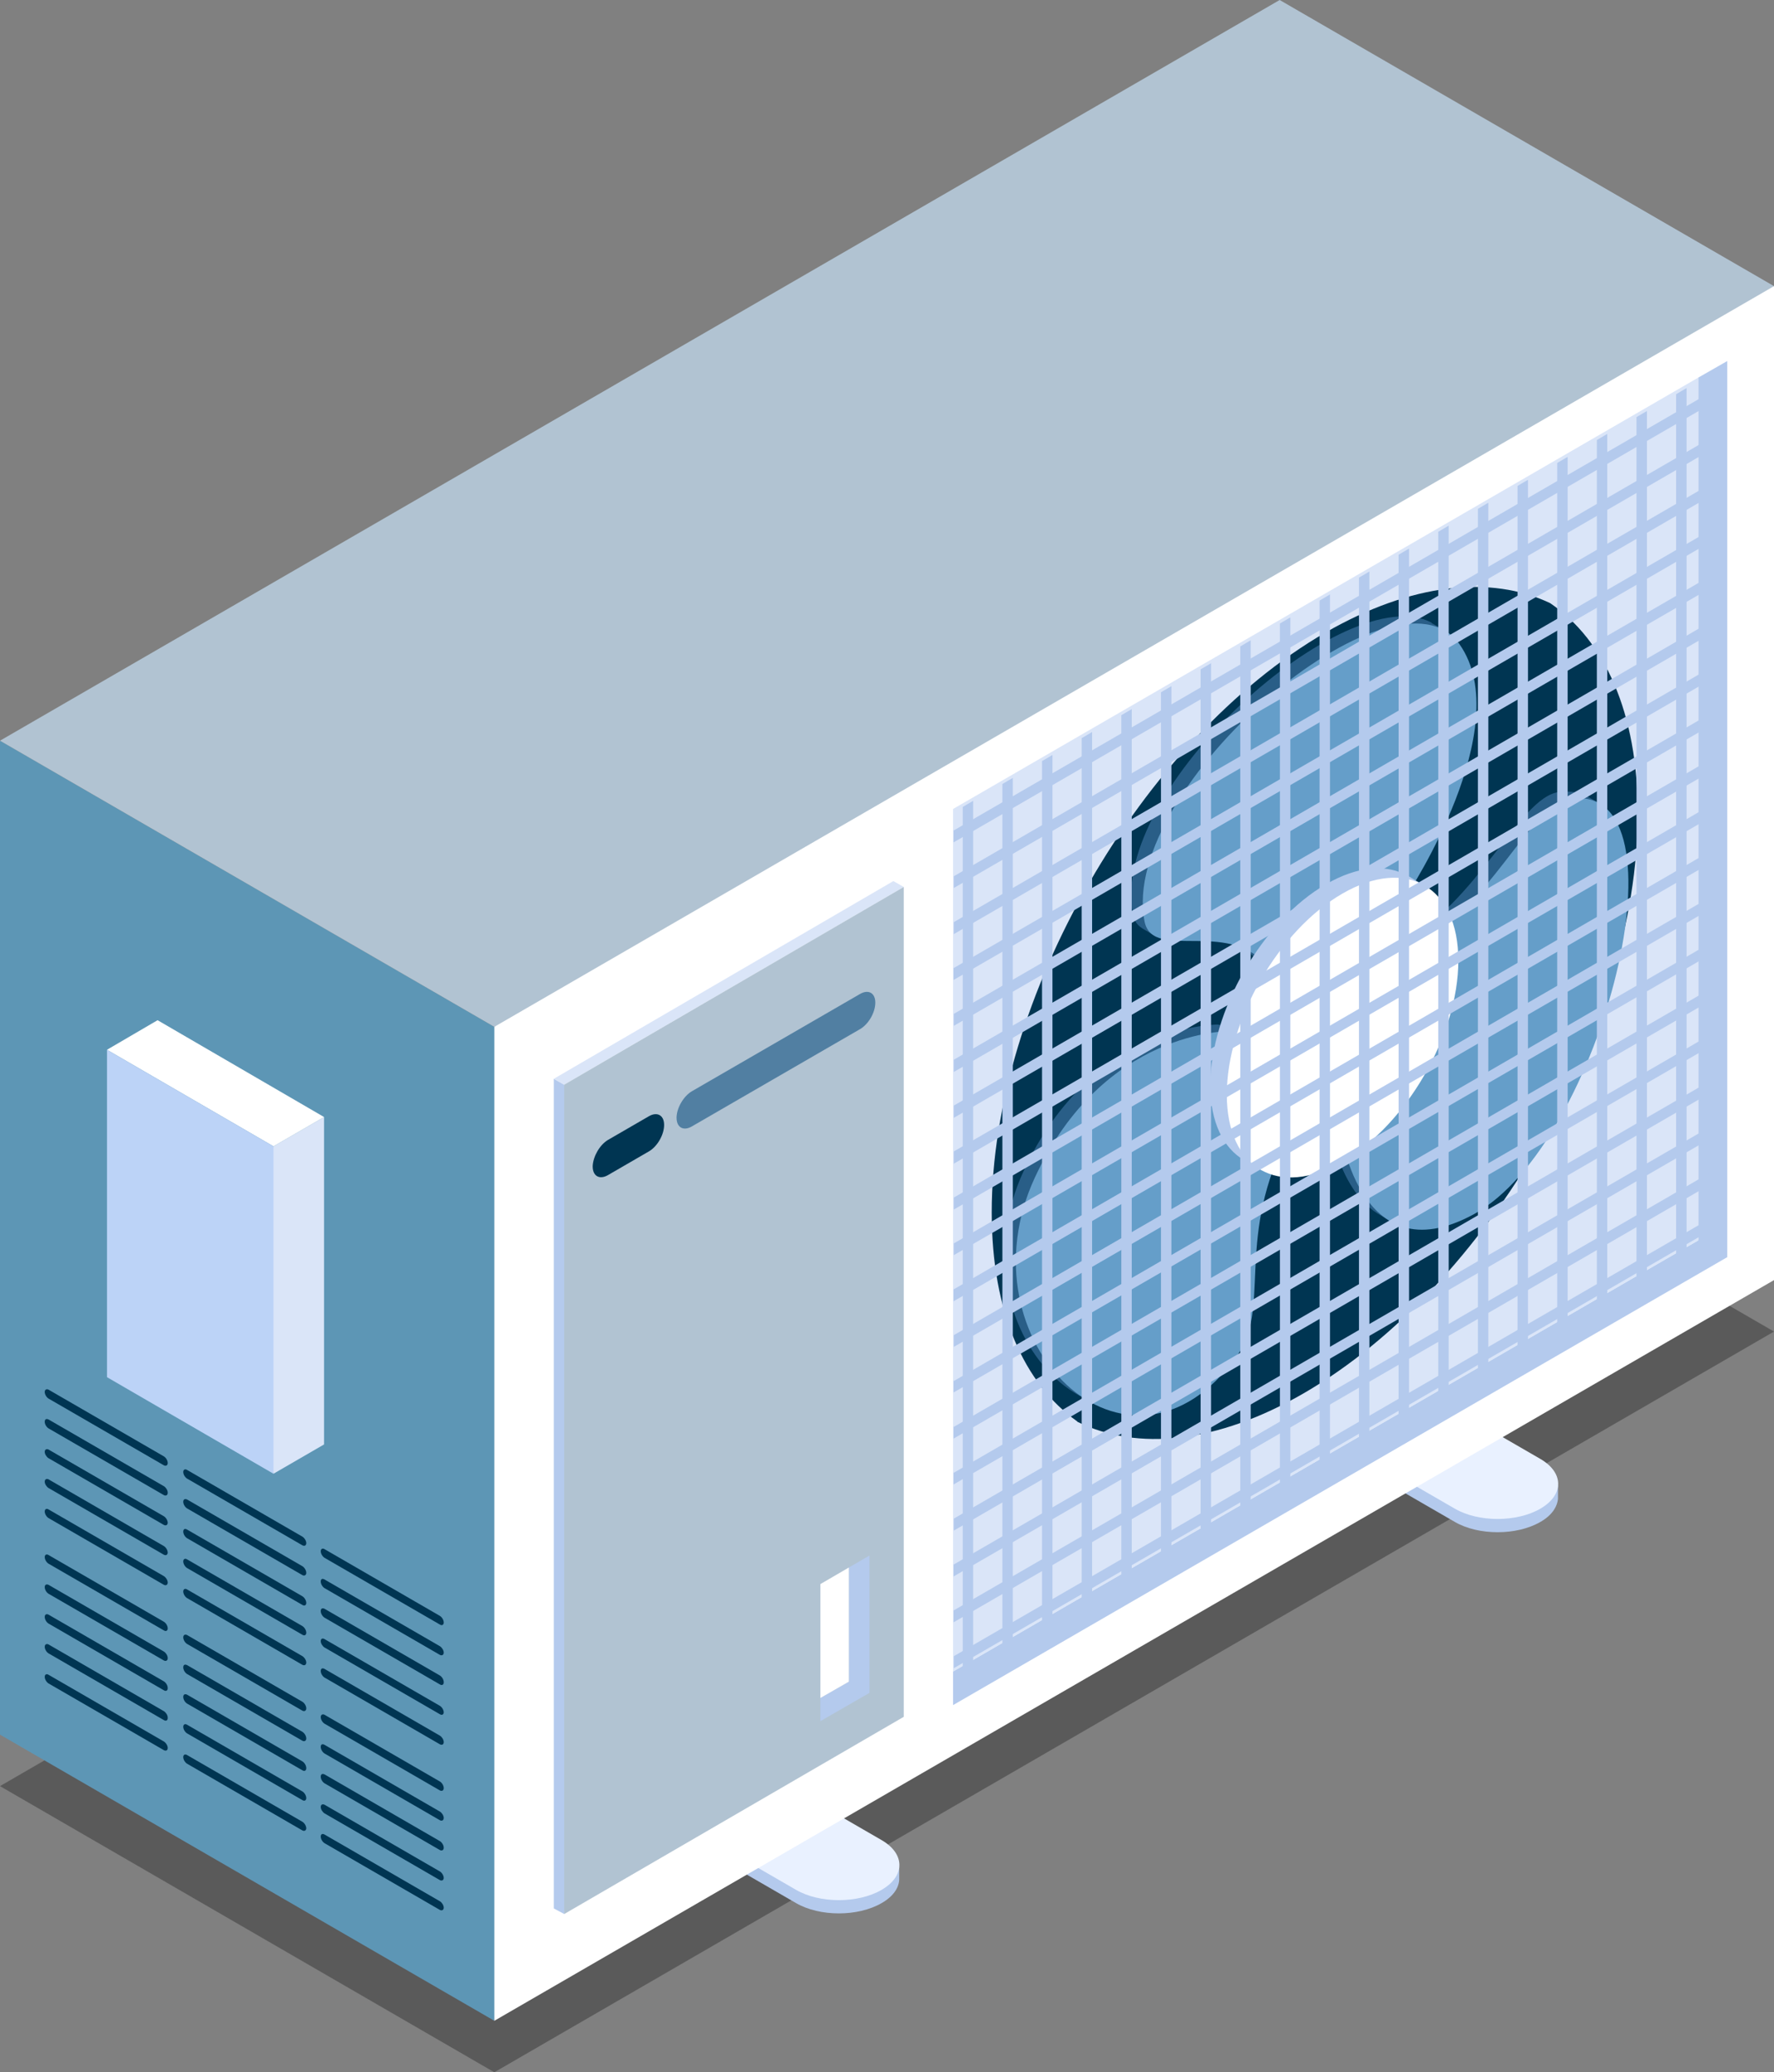 <svg width="245" height="286" viewBox="0 0 245 286" fill="none" xmlns="http://www.w3.org/2000/svg">
<rect x="0" y="0" width="245" height="286" fill="#808080" stroke="none"/>
<g clip-path="url(#clip0_35_58)">
<path opacity="0.3" d="M68.27 286L245 183.774L176.73 144.284L-7.04011e-06 246.509L68.27 286Z" fill="black"/>
<path d="M65.707 230.193C68.972 228.294 74.272 228.294 77.536 230.193L121.692 257.622H124.185V259.134C124.185 259.134 124.185 259.239 124.185 259.309V259.45C124.114 260.611 123.307 261.771 121.763 262.65C118.498 264.549 113.198 264.549 109.934 262.65L65.707 237.085C62.443 235.186 62.443 232.127 65.707 230.228V230.193Z" fill="#B4CAED"/>
<path d="M65.707 228.399C68.972 226.5 74.272 226.5 77.536 228.399L121.763 253.964C125.027 255.863 125.027 258.923 121.763 260.822C118.498 262.721 113.198 262.721 109.934 260.822L65.707 235.256C62.443 233.357 62.443 230.298 65.707 228.399Z" fill="#E9F1FF"/>
<path d="M156.687 177.585C159.952 175.686 165.252 175.686 168.516 177.585L212.672 205.014H215.165V206.526C215.165 206.526 215.165 206.632 215.165 206.702V206.843C215.059 208.003 214.287 209.164 212.743 210.043C209.478 211.942 204.178 211.942 200.914 210.043L156.687 184.478C153.423 182.579 153.423 179.519 156.687 177.62V177.585Z" fill="#B4CAED"/>
<path d="M156.688 175.792C159.952 173.893 165.252 173.893 168.516 175.792L212.743 201.357C216.007 203.256 216.007 206.315 212.743 208.214C209.478 210.113 204.178 210.113 200.914 208.214L156.688 182.649C153.423 180.75 153.423 177.691 156.688 175.792Z" fill="#E9F1FF"/>
<path d="M-0 239.406L68.27 278.897L76.483 176.917L68.27 141.716L-0 102.226V239.406Z" fill="#5D96B5"/>
<path d="M61.285 240.426C61.285 240.777 61.039 240.883 60.759 240.742L44.823 231.529C44.542 231.353 44.297 230.966 44.297 230.615C44.297 230.298 44.507 230.157 44.823 230.333L60.759 239.547C61.039 239.722 61.285 240.109 61.285 240.426Z" fill="#003552"/>
<path d="M61.285 236.311C61.285 236.628 61.039 236.768 60.759 236.593L44.823 227.379C44.542 227.204 44.297 226.817 44.297 226.5C44.297 226.184 44.507 226.043 44.823 226.219L60.759 235.432C61.039 235.608 61.285 235.995 61.285 236.346V236.311Z" fill="#003552"/>
<path d="M61.285 232.197C61.285 232.513 61.039 232.654 60.759 232.478L44.823 223.265C44.542 223.089 44.297 222.702 44.297 222.351C44.297 221.999 44.507 221.893 44.823 222.034L60.759 231.247C61.039 231.423 61.285 231.81 61.285 232.162V232.197Z" fill="#003552"/>
<path d="M61.285 228.083C61.285 228.399 61.039 228.54 60.759 228.399L44.823 219.186C44.542 219.01 44.297 218.623 44.297 218.271C44.297 217.92 44.507 217.814 44.823 217.99L60.759 227.203C61.039 227.379 61.285 227.766 61.285 228.083Z" fill="#003552"/>
<path d="M61.285 223.933C61.285 224.25 61.039 224.39 60.759 224.214L44.823 215.001C44.542 214.825 44.297 214.438 44.297 214.087C44.297 213.77 44.542 213.63 44.823 213.805L60.759 223.019C61.039 223.195 61.285 223.581 61.285 223.933Z" fill="#003552"/>
<path d="M42.296 229.454C42.296 229.771 42.05 229.911 41.769 229.771L25.834 220.557C25.553 220.381 25.307 219.995 25.307 219.643C25.307 219.326 25.553 219.186 25.834 219.362L41.769 228.575C42.05 228.751 42.296 229.138 42.296 229.454Z" fill="#003552"/>
<path d="M42.296 225.34C42.296 225.656 42.05 225.797 41.769 225.621L25.834 216.408C25.553 216.232 25.307 215.845 25.307 215.493C25.307 215.177 25.553 215.036 25.834 215.212L41.769 224.425C42.05 224.601 42.296 224.988 42.296 225.34Z" fill="#003552"/>
<path d="M42.296 221.225C42.296 221.542 42.05 221.683 41.769 221.507L25.834 212.293C25.553 212.118 25.307 211.731 25.307 211.379C25.307 211.027 25.553 210.922 25.834 211.098L41.769 220.311C42.05 220.487 42.296 220.874 42.296 221.225Z" fill="#003552"/>
<path d="M42.296 217.076C42.296 217.392 42.05 217.533 41.769 217.392L25.834 208.179C25.553 208.003 25.307 207.616 25.307 207.265C25.307 206.948 25.518 206.808 25.834 206.948L41.769 216.162C42.05 216.337 42.296 216.724 42.296 217.076Z" fill="#003552"/>
<path d="M42.296 212.961C42.296 213.313 42.05 213.419 41.769 213.278L25.834 204.065C25.553 203.889 25.307 203.502 25.307 203.15C25.307 202.834 25.553 202.693 25.834 202.869L41.769 212.082C42.05 212.258 42.296 212.645 42.296 212.961Z" fill="#003552"/>
<path d="M23.166 218.412C23.166 218.729 22.92 218.869 22.64 218.729L6.704 209.515C6.423 209.339 6.177 208.953 6.177 208.601C6.177 208.285 6.423 208.144 6.704 208.32L22.64 217.533C22.92 217.709 23.166 218.096 23.166 218.412Z" fill="#003552"/>
<path d="M23.166 214.263C23.166 214.579 22.92 214.72 22.64 214.579L6.704 205.366C6.423 205.19 6.177 204.803 6.177 204.487C6.177 204.17 6.423 204.03 6.704 204.17L22.64 213.384C22.92 213.559 23.166 213.946 23.166 214.298V214.263Z" fill="#003552"/>
<path d="M23.166 210.148C23.166 210.465 22.92 210.605 22.64 210.465L6.704 201.251C6.423 201.076 6.177 200.689 6.177 200.372C6.177 200.056 6.423 199.915 6.704 200.056L22.64 209.269C22.92 209.445 23.166 209.832 23.166 210.183V210.148Z" fill="#003552"/>
<path d="M23.166 206.034C23.166 206.35 22.92 206.491 22.64 206.35L6.704 197.137C6.423 196.961 6.177 196.574 6.177 196.223C6.177 195.871 6.388 195.766 6.704 195.906L22.64 205.12C22.92 205.295 23.166 205.682 23.166 205.999V206.034Z" fill="#003552"/>
<path d="M23.166 201.92C23.166 202.236 22.92 202.377 22.64 202.236L6.704 193.023C6.423 192.847 6.177 192.46 6.177 192.108C6.177 191.792 6.423 191.651 6.704 191.792L22.64 201.005C22.92 201.181 23.166 201.568 23.166 201.92Z" fill="#003552"/>
<path d="M61.285 263.283C61.285 263.6 61.039 263.74 60.759 263.6L44.823 254.386C44.542 254.21 44.297 253.824 44.297 253.472C44.297 253.156 44.507 253.015 44.823 253.191L60.759 262.404C61.039 262.58 61.285 262.967 61.285 263.283Z" fill="#003552"/>
<path d="M61.285 259.169C61.285 259.485 61.039 259.626 60.759 259.485L44.823 250.272C44.542 250.096 44.297 249.709 44.297 249.393C44.297 249.076 44.507 248.936 44.823 249.076L60.759 258.29C61.039 258.466 61.285 258.852 61.285 259.204V259.169Z" fill="#003552"/>
<path d="M61.285 255.019C61.285 255.336 61.039 255.476 60.759 255.336L44.823 246.122C44.542 245.947 44.297 245.56 44.297 245.208C44.297 244.856 44.507 244.751 44.823 244.892L60.759 254.105C61.039 254.281 61.285 254.668 61.285 255.019Z" fill="#003552"/>
<path d="M61.285 250.905C61.285 251.221 61.039 251.362 60.759 251.221L44.823 242.008C44.542 241.832 44.297 241.445 44.297 241.094C44.297 240.742 44.507 240.637 44.823 240.812L60.759 250.026C61.039 250.202 61.285 250.588 61.285 250.905Z" fill="#003552"/>
<path d="M61.285 246.791C61.285 247.107 61.039 247.248 60.759 247.107L44.823 237.894C44.542 237.718 44.297 237.331 44.297 236.979C44.297 236.663 44.542 236.522 44.823 236.663L60.759 245.876C61.039 246.052 61.285 246.439 61.285 246.791Z" fill="#003552"/>
<path d="M42.296 252.312C42.296 252.628 42.05 252.769 41.769 252.628L25.834 243.415C25.553 243.239 25.307 242.852 25.307 242.5C25.307 242.184 25.553 242.043 25.834 242.219L41.769 251.432C42.05 251.608 42.296 251.995 42.296 252.347V252.312Z" fill="#003552"/>
<path d="M42.296 248.162C42.296 248.479 42.05 248.619 41.769 248.443L25.834 239.23C25.553 239.054 25.307 238.667 25.307 238.316C25.307 237.999 25.553 237.859 25.834 238.034L41.769 247.248C42.05 247.424 42.296 247.81 42.296 248.162Z" fill="#003552"/>
<path d="M42.296 244.048C42.296 244.364 42.05 244.505 41.769 244.329L25.834 235.116C25.553 234.94 25.307 234.553 25.307 234.201C25.307 233.85 25.553 233.744 25.834 233.885L41.769 243.098C42.05 243.274 42.296 243.661 42.296 244.013V244.048Z" fill="#003552"/>
<path d="M42.296 239.933C42.296 240.25 42.05 240.39 41.769 240.25L25.834 231.036C25.553 230.861 25.307 230.474 25.307 230.122C25.307 229.771 25.518 229.665 25.834 229.806L41.769 239.019C42.05 239.195 42.296 239.582 42.296 239.933Z" fill="#003552"/>
<path d="M42.296 235.784C42.296 236.1 42.05 236.241 41.769 236.1L25.834 226.887C25.553 226.711 25.307 226.324 25.307 225.973C25.307 225.656 25.553 225.516 25.834 225.656L41.769 234.87C42.05 235.045 42.296 235.432 42.296 235.784Z" fill="#003552"/>
<path d="M23.166 241.234C23.166 241.586 22.92 241.692 22.64 241.551L6.704 232.338C6.423 232.162 6.177 231.775 6.177 231.423C6.177 231.107 6.423 230.966 6.704 231.142L22.64 240.355C22.92 240.531 23.166 240.918 23.166 241.234Z" fill="#003552"/>
<path d="M23.166 237.12C23.166 237.437 22.92 237.577 22.64 237.401L6.704 228.188C6.423 228.012 6.177 227.625 6.177 227.274C6.177 226.957 6.423 226.817 6.704 226.957L22.64 236.171C22.92 236.346 23.166 236.733 23.166 237.05V237.12Z" fill="#003552"/>
<path d="M23.166 233.006C23.166 233.322 22.92 233.463 22.64 233.287L6.704 224.074C6.423 223.898 6.177 223.511 6.177 223.159C6.177 222.808 6.423 222.702 6.704 222.843L22.64 232.056C22.92 232.232 23.166 232.619 23.166 232.971V233.006Z" fill="#003552"/>
<path d="M23.166 228.856C23.166 229.173 22.92 229.313 22.64 229.173L6.704 219.959C6.423 219.784 6.177 219.397 6.177 219.045C6.177 218.729 6.388 218.588 6.704 218.729L22.64 227.942C22.92 228.118 23.166 228.505 23.166 228.821V228.856Z" fill="#003552"/>
<path d="M23.166 224.742C23.166 225.058 22.92 225.199 22.64 225.023L6.704 215.81C6.423 215.634 6.177 215.247 6.177 214.896C6.177 214.579 6.423 214.438 6.704 214.614L22.64 223.828C22.92 224.003 23.166 224.39 23.166 224.742Z" fill="#003552"/>
<path d="M68.27 141.716L193.613 97.865L245 39.491L176.73 0L-7.04011e-06 102.226L68.27 141.716Z" fill="#B1C3D2"/>
<path d="M68.27 278.897L245 176.671V39.491L68.27 141.716V278.897Z" fill="white"/>
<path d="M37.768 203.397L44.753 199.353V154.165L37.768 158.209L33.661 170.833L37.768 203.397Z" fill="#DAE5F8"/>
<path d="M37.768 158.209L44.753 154.165L21.762 140.802L14.777 144.881L37.768 158.209Z" fill="white"/>
<path d="M14.777 190.069L37.768 203.397V158.209L14.777 144.881V190.069Z" fill="#BCD3F7"/>
<path d="M131.626 230.685V235.327L238.542 173.506V49.829L234.54 52.115V171.185L131.626 230.685Z" fill="#B4CAED"/>
<path d="M131.626 111.65V230.685L234.54 171.185V52.115L131.626 111.65Z" fill="#DAE5F8"/>
<path d="M148.86 196.258C157.285 202.166 169.499 201.884 183.048 194.043C208.531 179.308 229.17 143.475 229.17 114.006C229.17 98.358 223.343 87.632 214.042 83.272C221.553 88.371 226.151 98.393 226.151 112.283C226.151 141.752 205.477 177.585 180.03 192.319C167.99 199.282 157.039 200.302 148.825 196.293L148.86 196.258Z" fill="#DAE5F8"/>
<path d="M136.962 167.352C136.962 181.067 141.419 190.983 148.79 196.188C148.79 196.258 148.861 196.258 148.861 196.258C157.074 200.267 168.025 199.247 180.065 192.284C205.512 177.55 226.187 141.717 226.187 112.248C226.187 98.358 221.588 88.335 214.077 83.237C205.899 79.368 195.017 80.423 183.083 87.281C157.601 102.015 136.962 137.883 136.962 167.317V167.352Z" fill="#003552"/>
<path d="M197.755 86.015L199.335 86.894V87.21C199.545 87.456 199.791 87.703 200.002 87.984C208.004 99.413 192.806 122.446 192.806 122.446C192.806 122.446 174.975 134.648 174.062 133.277C170.307 127.475 163.427 129.409 159.426 128.705L159.215 128.987L157.776 128.143C157.109 127.721 156.618 127.123 156.442 126.138C153.108 108.802 185.961 79.65 197.72 85.944L197.755 86.015Z" fill="#295E87"/>
<path d="M194.386 123.395C194.386 123.395 209.584 100.362 201.581 88.933C192.701 76.239 154.477 108.52 158.057 127.123C159.18 133.031 170.447 126.173 175.642 134.226C176.52 135.598 194.386 123.395 194.386 123.395Z" fill="#659EC9"/>
<path d="M183.399 154.411C183.399 154.411 191.367 131.237 193.227 130.288C204.073 124.696 209.76 110.138 215.2 109.329C216.78 109.118 218.078 109.329 219.167 109.892L220.851 110.841L220.781 111.228C228.573 120.371 217.166 158.385 201.932 166.684C197.896 168.899 194.702 169.181 192.21 168.407L192.104 168.583L190.209 167.458C184.593 163.906 183.434 154.376 183.434 154.376L183.399 154.411Z" fill="#295E87"/>
<path d="M184.979 155.325C184.979 155.325 187.471 176.319 203.512 167.598C221.307 157.928 233.873 107.712 216.779 110.243C211.339 111.052 205.688 125.576 194.807 131.202C192.946 132.152 184.979 155.325 184.979 155.325Z" fill="#659EC9"/>
<path d="M168.271 141.4C168.271 141.4 150.861 141.154 141.384 161.585C130.854 184.302 154.336 207.019 169.254 186.271C173.992 179.695 169.184 170.693 175.818 156.873C176.765 154.903 172.132 145.057 170.131 141.998C169.745 141.4 168.236 141.435 168.236 141.435L168.271 141.4Z" fill="#295E87"/>
<path d="M169.815 142.314C169.815 142.314 152.406 142.068 142.928 162.499C132.398 185.181 155.88 207.933 170.798 187.185C175.537 180.609 170.728 171.607 177.362 157.787C178.485 155.431 169.78 142.349 169.78 142.349L169.815 142.314Z" fill="#659EC9"/>
<path d="M167.148 149.769C167.148 159.967 174.308 164.117 183.153 159.018C191.999 153.919 199.124 141.505 199.124 131.272C199.124 121.039 191.964 116.925 183.153 122.024C174.308 127.123 167.183 139.536 167.148 149.769Z" fill="#B4CAED"/>
<path d="M194.281 120.793L196.913 122.34L195.755 124.31L192.175 123.009L194.281 120.793Z" fill="#B4CAED"/>
<path d="M174.379 161.585L171.57 159.967L173.606 154.974L176.274 156.556L174.379 161.585Z" fill="#B4CAED"/>
<path d="M169.429 151.07C169.429 161.304 176.59 165.418 185.4 160.319C194.245 155.22 201.406 142.807 201.406 132.573C201.406 122.34 194.245 118.226 185.4 123.325C176.555 128.424 169.429 140.837 169.429 151.07Z" fill="white"/>
<path d="M232.925 53.557V174.772C232.925 174.772 232.855 174.983 232.715 175.053C232.434 175.229 231.978 175.229 231.697 175.053C231.556 174.983 231.486 174.877 231.486 174.772V54.401L232.925 53.557Z" fill="#B4CAED"/>
<path d="M227.45 56.722V177.937C227.45 177.937 227.38 178.148 227.239 178.218C226.958 178.394 226.502 178.394 226.221 178.218C226.081 178.148 226.011 178.042 226.011 177.937V57.566L227.45 56.722Z" fill="#B4CAED"/>
<path d="M221.974 59.887V181.102C221.974 181.102 221.904 181.313 221.764 181.383C221.483 181.559 221.026 181.559 220.746 181.383C220.605 181.313 220.535 181.207 220.535 181.102V60.731L221.974 59.887Z" fill="#B4CAED"/>
<path d="M216.499 63.051V184.267C216.499 184.267 216.428 184.478 216.288 184.548C216.007 184.724 215.551 184.724 215.27 184.548C215.13 184.478 215.059 184.372 215.059 184.267V63.895L216.499 63.051Z" fill="#B4CAED"/>
<path d="M211.023 66.216V187.431C211.023 187.431 210.953 187.642 210.812 187.713C210.532 187.889 210.075 187.889 209.794 187.713C209.654 187.642 209.584 187.537 209.584 187.431V67.06L211.023 66.216Z" fill="#B4CAED"/>
<path d="M205.547 69.381V190.596C205.547 190.596 205.477 190.807 205.336 190.878C205.055 191.053 204.599 191.053 204.318 190.878C204.178 190.807 204.108 190.702 204.108 190.596V70.225L205.547 69.381Z" fill="#B4CAED"/>
<path d="M200.071 72.546V193.761C200.071 193.761 200.001 193.972 199.861 194.043C199.58 194.218 199.124 194.218 198.843 194.043C198.702 193.972 198.632 193.867 198.632 193.761V73.39L200.071 72.546Z" fill="#B4CAED"/>
<path d="M194.596 75.711V196.926C194.596 196.926 194.526 197.137 194.385 197.207C194.104 197.383 193.648 197.383 193.367 197.207C193.227 197.137 193.157 197.032 193.157 196.926V76.555L194.596 75.711Z" fill="#B4CAED"/>
<path d="M189.12 78.876V200.091C189.12 200.091 189.05 200.302 188.91 200.372C188.629 200.548 188.172 200.548 187.892 200.372C187.751 200.302 187.681 200.197 187.681 200.091V79.72L189.12 78.876Z" fill="#B4CAED"/>
<path d="M183.68 82.041V203.256C183.68 203.256 183.609 203.467 183.469 203.537C183.188 203.713 182.732 203.713 182.451 203.537C182.311 203.467 182.241 203.361 182.241 203.256V82.885L183.68 82.041Z" fill="#B4CAED"/>
<path d="M178.204 85.206V206.421C178.204 206.421 178.134 206.632 177.994 206.702C177.713 206.878 177.256 206.878 176.976 206.702C176.835 206.632 176.765 206.526 176.765 206.421V86.05L178.204 85.206Z" fill="#B4CAED"/>
<path d="M172.729 88.371V209.586C172.729 209.586 172.658 209.797 172.518 209.867C172.237 210.043 171.781 210.043 171.5 209.867C171.36 209.797 171.289 209.691 171.289 209.586V89.215L172.729 88.371Z" fill="#B4CAED"/>
<path d="M167.252 91.535V212.751C167.252 212.751 167.182 212.962 167.042 213.032C166.761 213.208 166.305 213.208 166.024 213.032C165.884 212.962 165.813 212.856 165.813 212.751V92.379L167.252 91.535Z" fill="#B4CAED"/>
<path d="M161.777 94.736V215.951C161.777 215.951 161.707 216.162 161.566 216.232C161.285 216.408 160.829 216.408 160.548 216.232C160.408 216.162 160.338 216.056 160.338 215.951V95.544L161.777 94.7V94.736Z" fill="#B4CAED"/>
<path d="M156.301 97.865V219.08C156.301 219.08 156.231 219.291 156.091 219.362C155.81 219.537 155.354 219.537 155.073 219.362C154.932 219.291 154.862 219.186 154.862 219.08V98.709L156.301 97.865Z" fill="#B4CAED"/>
<path d="M150.826 101.065V222.28C150.826 222.28 150.755 222.491 150.615 222.562C150.334 222.738 149.878 222.738 149.597 222.562C149.457 222.491 149.387 222.386 149.387 222.28V101.874L150.826 101.03V101.065Z" fill="#B4CAED"/>
<path d="M145.35 104.195V225.41C145.35 225.41 145.28 225.621 145.139 225.691C144.859 225.867 144.402 225.867 144.122 225.691C143.981 225.621 143.911 225.516 143.911 225.41V105.039L145.35 104.195Z" fill="#B4CAED"/>
<path d="M139.875 107.395V228.61C139.875 228.61 139.804 228.821 139.664 228.891C139.383 229.067 138.927 229.067 138.646 228.891C138.506 228.821 138.435 228.716 138.435 228.61V108.204L139.875 107.36V107.395Z" fill="#B4CAED"/>
<path d="M134.399 110.56V231.775C134.399 231.775 134.329 231.986 134.188 232.056C133.908 232.232 133.451 232.232 133.17 232.056C133.03 231.986 132.96 231.881 132.96 231.775V111.369L134.399 110.525V110.56Z" fill="#B4CAED"/>
<path d="M131.731 228.575L236.084 168.231C236.084 168.231 236.295 168.196 236.435 168.266C236.716 168.442 236.962 168.829 236.962 169.146C236.962 169.321 236.892 169.427 236.822 169.462L131.731 230.228V228.54V228.575Z" fill="#B4CAED"/>
<path d="M131.731 222.245L236.084 161.901C236.084 161.901 236.295 161.866 236.435 161.937C236.716 162.112 236.962 162.499 236.927 162.816C236.927 162.992 236.857 163.097 236.786 163.132L131.696 223.898V222.245H131.731Z" fill="#B4CAED"/>
<path d="M131.731 215.915L236.084 155.572C236.084 155.572 236.295 155.536 236.435 155.607C236.716 155.783 236.927 156.169 236.927 156.486C236.927 156.662 236.857 156.767 236.786 156.802L131.696 217.568V215.88L131.731 215.915Z" fill="#B4CAED"/>
<path d="M131.731 209.586L236.084 149.242C236.084 149.242 236.295 149.207 236.435 149.277C236.716 149.453 236.962 149.84 236.962 150.156C236.962 150.332 236.892 150.438 236.822 150.473L131.731 211.238V209.551V209.586Z" fill="#B4CAED"/>
<path d="M131.731 203.256L236.084 142.877C236.084 142.877 236.295 142.842 236.435 142.877C236.716 143.053 236.962 143.44 236.927 143.756C236.927 143.932 236.857 144.037 236.786 144.073L131.696 204.874V203.186L131.731 203.256Z" fill="#B4CAED"/>
<path d="M131.731 196.926L236.084 136.547C236.084 136.547 236.295 136.512 236.435 136.582C236.716 136.758 236.927 137.145 236.927 137.461C236.927 137.637 236.857 137.743 236.786 137.778L131.696 198.544V196.856L131.731 196.926Z" fill="#B4CAED"/>
<path d="M131.731 190.596L236.084 130.217C236.084 130.217 236.295 130.182 236.435 130.217C236.716 130.393 236.927 130.78 236.927 131.097C236.927 131.272 236.857 131.378 236.786 131.413L131.696 192.179V190.491L131.731 190.596Z" fill="#B4CAED"/>
<path d="M131.731 184.267L236.084 123.888C236.084 123.888 236.295 123.852 236.435 123.923C236.716 124.099 236.962 124.485 236.962 124.802C236.962 124.978 236.892 125.083 236.822 125.118L131.731 185.884V184.196V184.267Z" fill="#B4CAED"/>
<path d="M131.731 177.937L236.084 117.558C236.084 117.558 236.295 117.523 236.435 117.593C236.716 117.769 236.962 118.156 236.927 118.472C236.927 118.648 236.857 118.753 236.786 118.789L131.696 179.59V177.902L131.731 177.937Z" fill="#B4CAED"/>
<path d="M131.731 171.607L236.084 111.228C236.084 111.228 236.295 111.193 236.435 111.263C236.716 111.439 236.962 111.826 236.962 112.142C236.962 112.318 236.892 112.424 236.822 112.459L131.731 173.225V171.572V171.607Z" fill="#B4CAED"/>
<path d="M131.731 165.277L236.084 104.898C236.084 104.898 236.295 104.863 236.435 104.933C236.716 105.074 236.962 105.496 236.962 105.813C236.962 105.988 236.892 106.094 236.822 106.164L131.731 166.93V165.242V165.277Z" fill="#B4CAED"/>
<path d="M131.731 158.912L236.084 98.569C236.084 98.569 236.295 98.533 236.435 98.604C236.716 98.78 236.962 99.166 236.962 99.483C236.962 99.659 236.892 99.764 236.822 99.799L131.731 160.6V158.912Z" fill="#B4CAED"/>
<path d="M131.731 152.583L236.084 92.239C236.084 92.239 236.295 92.204 236.435 92.274C236.716 92.45 236.962 92.837 236.962 93.153C236.962 93.329 236.892 93.434 236.822 93.47L131.731 154.27V152.583Z" fill="#B4CAED"/>
<path d="M131.731 146.253L236.084 85.909C236.084 85.909 236.295 85.874 236.435 85.944C236.716 86.12 236.962 86.507 236.962 86.823C236.962 86.999 236.892 87.105 236.822 87.14L131.731 147.941V146.253Z" fill="#B4CAED"/>
<path d="M131.731 139.923L236.084 79.579C236.084 79.579 236.295 79.544 236.435 79.615C236.716 79.79 236.962 80.177 236.962 80.494C236.962 80.669 236.892 80.775 236.822 80.81L131.731 141.576V139.888V139.923Z" fill="#B4CAED"/>
<path d="M131.731 133.593L236.084 73.249C236.084 73.249 236.295 73.214 236.435 73.285C236.716 73.46 236.962 73.847 236.927 74.164C236.927 74.34 236.857 74.445 236.786 74.48L131.696 135.246V133.558L131.731 133.593Z" fill="#B4CAED"/>
<path d="M131.731 127.264L236.084 66.885C236.084 66.885 236.295 66.849 236.435 66.92C236.716 67.096 236.962 67.482 236.962 67.799C236.962 67.975 236.892 68.08 236.822 68.115L131.731 128.916V127.228V127.264Z" fill="#B4CAED"/>
<path d="M131.731 120.934L236.084 60.555C236.084 60.555 236.295 60.52 236.435 60.59C236.716 60.766 236.962 61.153 236.962 61.469C236.962 61.645 236.892 61.75 236.822 61.786L131.731 122.551V120.899V120.934Z" fill="#B4CAED"/>
<path d="M131.731 114.604L236.084 54.225C236.084 54.225 236.295 54.19 236.435 54.26C236.716 54.436 236.962 54.823 236.927 55.139C236.927 55.315 236.857 55.421 236.786 55.456L131.696 116.257V114.569L131.731 114.604Z" fill="#B4CAED"/>
<path d="M77.922 264.162L76.483 263.389V148.89L77.922 149.699L86.276 175.44L77.922 264.162Z" fill="#B4CAED"/>
<path d="M77.922 149.699L76.483 148.89L123.377 121.602L124.816 122.411L77.922 149.699Z" fill="#DAE5F8"/>
<path d="M124.816 236.944L77.922 264.162V149.699L124.816 122.411V236.944Z" fill="#B1C3D2"/>
<path d="M113.303 234.342V237.542L120.078 233.639V214.685L117.235 216.337V232.091L113.303 234.342Z" fill="#B4CAED"/>
<path d="M113.304 218.623V234.342L117.235 232.091V216.337L113.304 218.623Z" fill="white"/>
<path d="M95.543 150.613L118.779 137.18C119.938 136.512 120.885 137.039 120.885 138.376C120.885 139.747 119.938 141.365 118.779 142.033L95.543 155.466C94.385 156.134 93.437 155.607 93.437 154.27C93.437 154.27 93.437 154.235 93.437 154.2C93.472 152.864 94.42 151.281 95.543 150.613Z" fill="#517FA2"/>
<path d="M83.96 157.33L89.611 154.059C90.769 153.391 91.717 153.919 91.717 155.255C91.717 156.627 90.769 158.244 89.611 158.912L83.96 162.183C82.801 162.851 81.854 162.323 81.854 160.987C81.854 160.987 81.854 160.952 81.854 160.917C81.924 159.58 82.836 157.998 83.96 157.33Z" fill="#003552"/>
</g>
<defs>
<clipPath id="clip0_35_58">
<rect width="245" height="286" fill="white" transform="matrix(-1 0 0 1 245 0)"/>
</clipPath>
</defs>
</svg>
